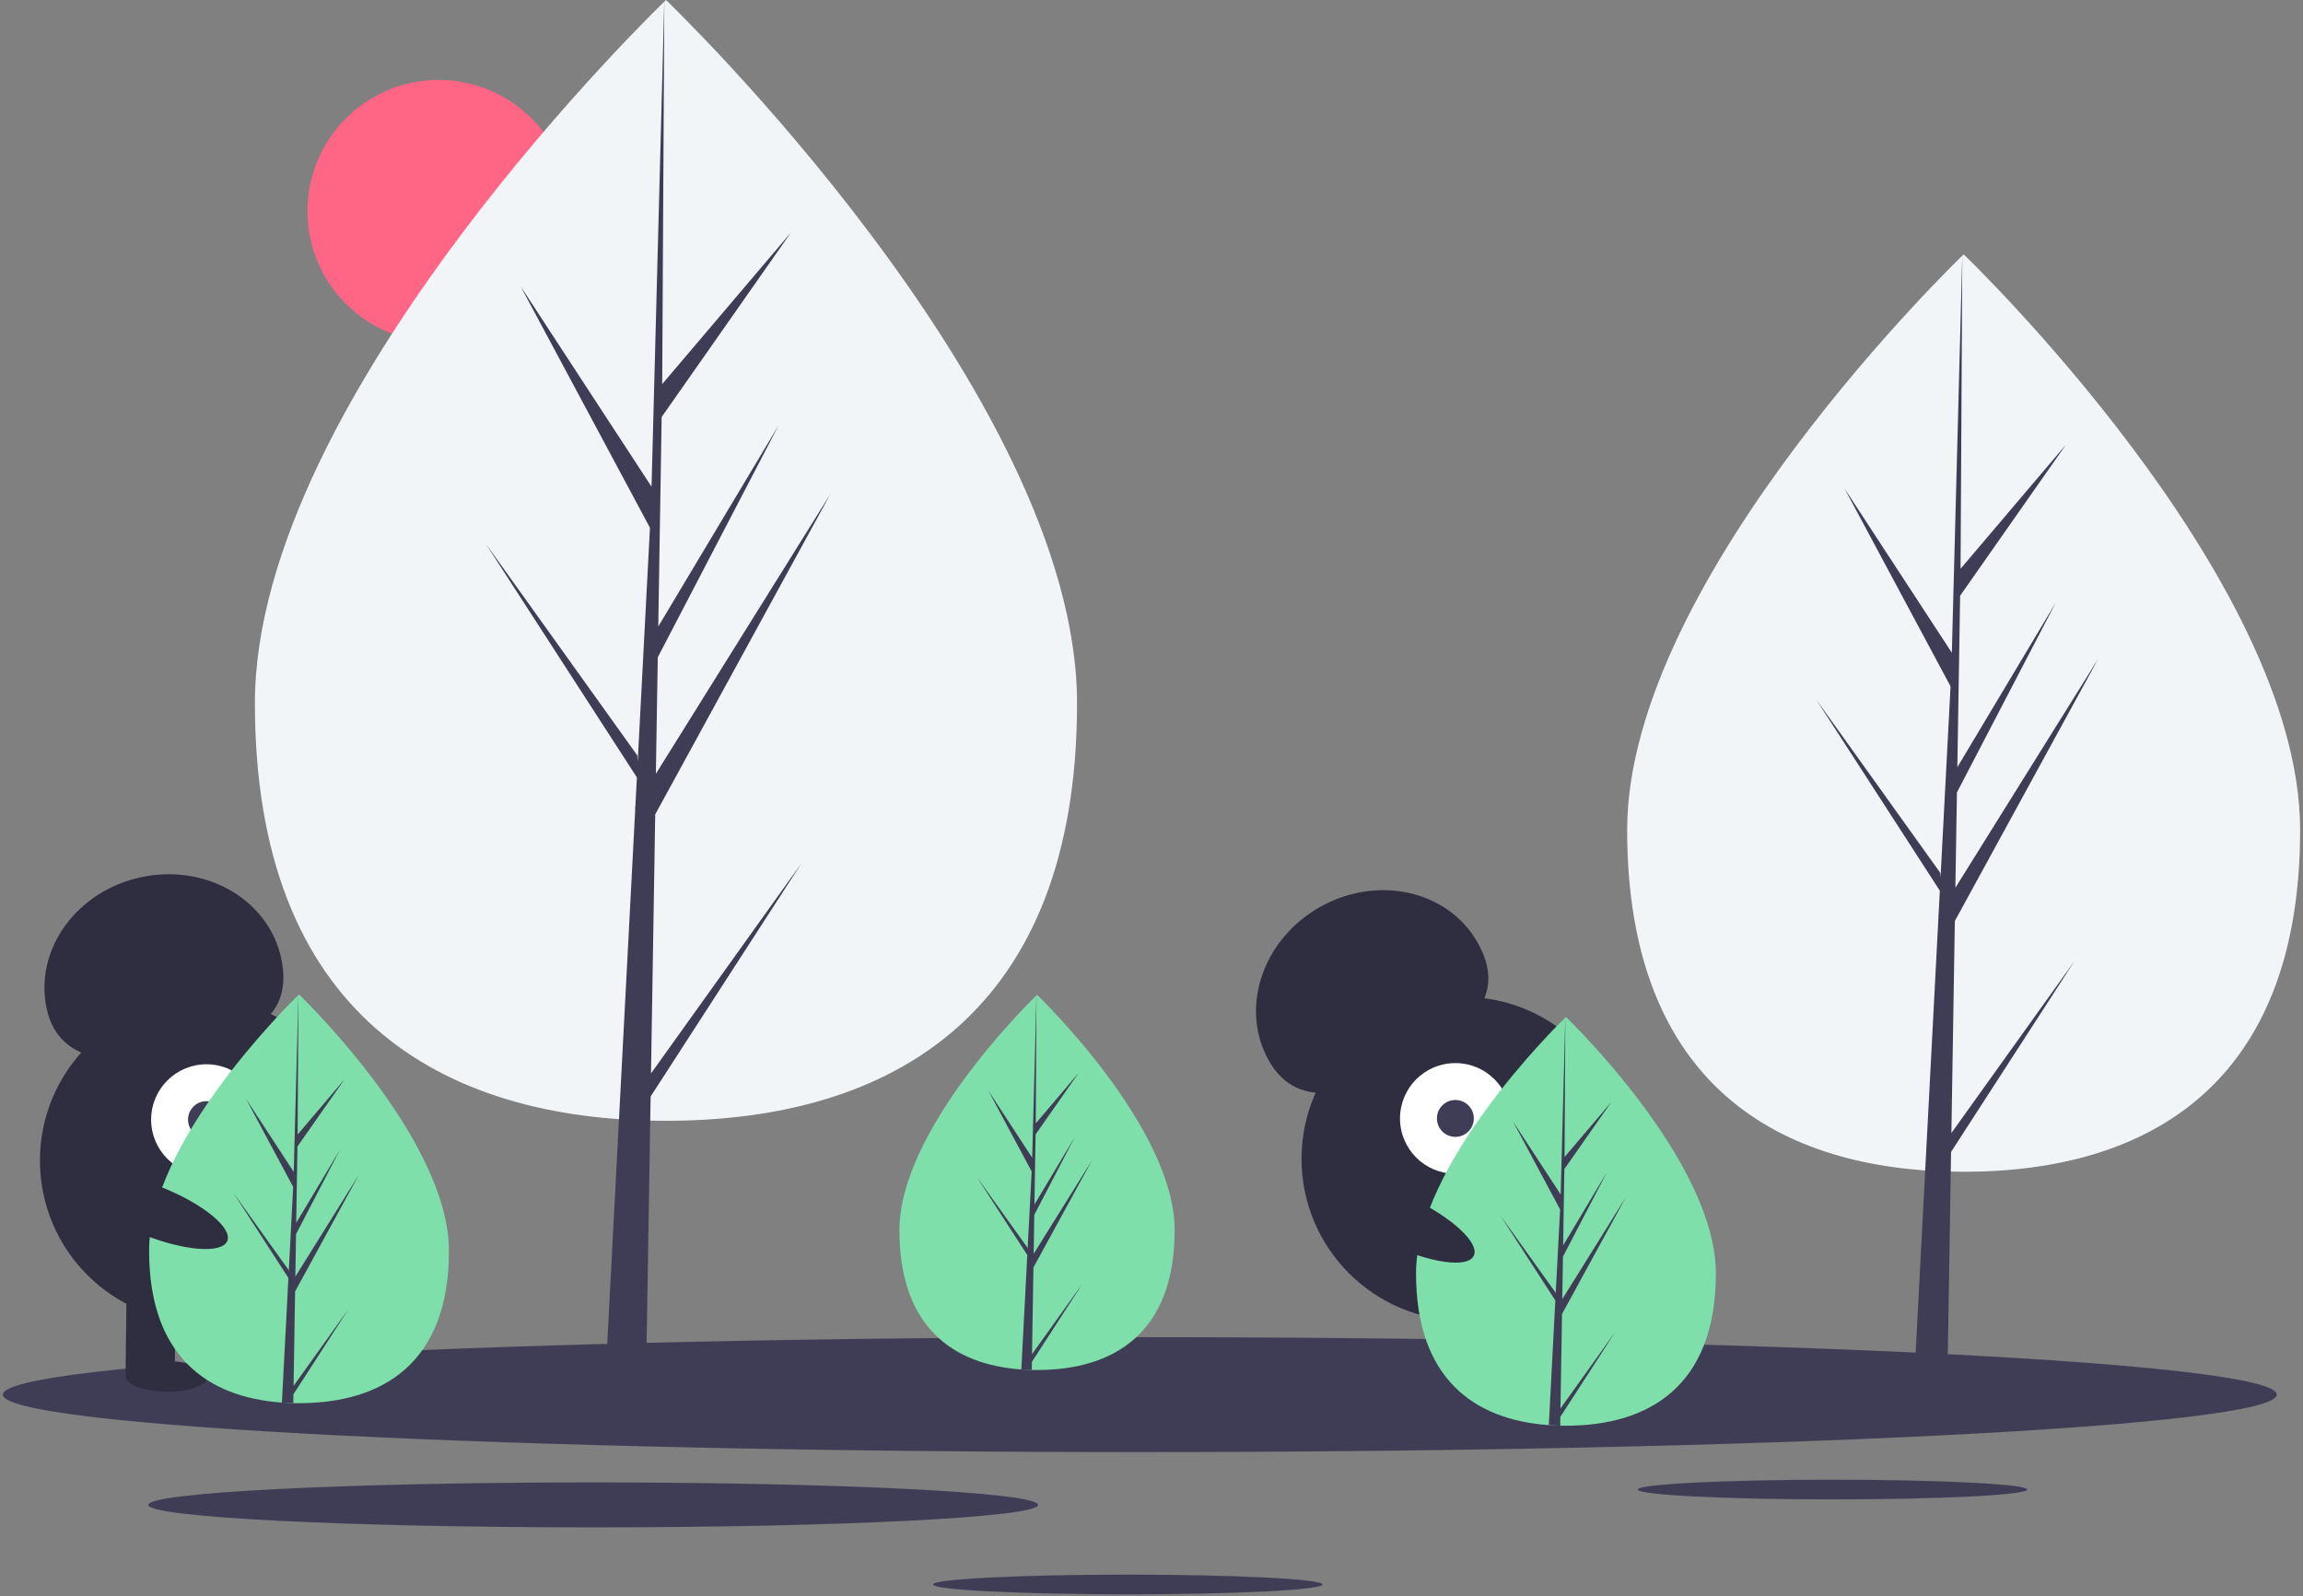 <svg width="401" height="278" viewBox="0 0 401 278" fill="none" xmlns="http://www.w3.org/2000/svg">
<rect x="0" y="0" width="401" height="278" fill="#808080" stroke="none"/>
<g clip-path="url(#clip0)">
<path d="M76.386 59.611C89.003 59.611 99.231 49.383 99.231 36.766C99.231 24.149 89.003 13.921 76.386 13.921C63.769 13.921 53.541 24.149 53.541 36.766C53.541 49.383 63.769 59.611 76.386 59.611Z" fill="#FF6584"/>
<path d="M187.535 122.479C187.535 176.383 155.49 195.204 115.961 195.204C76.431 195.204 44.386 176.383 44.386 122.479C44.386 68.575 115.961 0 115.961 0C115.961 0 187.535 68.575 187.535 122.479Z" fill="#F2F5F8"/>
<path d="M113.353 186.959L114.086 141.846L144.593 86.034L114.201 134.769L114.531 114.484L135.556 74.106L114.618 109.116L115.21 72.633L137.725 40.487L115.304 66.896L115.674 0L113.347 88.559L113.538 84.906L90.648 49.868L113.171 91.918L111.038 132.663L110.975 131.582L84.586 94.71L110.895 135.403L110.628 140.498L110.58 140.575L110.602 140.993L105.191 244.367H112.421L113.288 190.972L139.532 150.379L113.353 186.959Z" fill="#3F3D56"/>
<path d="M400.5 144.556C400.5 188.68 374.27 204.086 341.913 204.086C309.556 204.086 283.325 188.68 283.325 144.556C283.325 100.433 341.913 44.302 341.913 44.302C341.913 44.302 400.5 100.433 400.5 144.556Z" fill="#F2F5F8"/>
<path d="M339.779 197.336L340.379 160.409L365.35 114.725L340.473 154.616L340.743 138.013L357.953 104.96L340.814 133.618L341.299 103.756L359.728 77.442L341.375 99.06L341.679 44.302L339.774 116.791L339.93 113.801L321.193 85.121L339.63 119.542L337.884 152.893L337.832 152.008L316.231 121.826L337.766 155.135L337.548 159.306L337.509 159.369L337.527 159.711L333.098 244.327H339.015L339.725 200.622L361.208 167.395L339.779 197.336Z" fill="#3F3D56"/>
<path d="M198.464 252.907C307.796 252.907 396.428 248.426 396.428 242.9C396.428 237.373 307.796 232.893 198.464 232.893C89.132 232.893 0.5 237.373 0.5 242.9C0.5 248.426 89.132 252.907 198.464 252.907Z" fill="#3F3D56"/>
<path d="M319.062 261.147C337.788 261.147 352.968 260.379 352.968 259.433C352.968 258.486 337.788 257.719 319.062 257.719C300.336 257.719 285.155 258.486 285.155 259.433C285.155 260.379 300.336 261.147 319.062 261.147Z" fill="#3F3D56"/>
<path d="M196.368 277.68C215.094 277.68 230.274 276.912 230.274 275.966C230.274 275.019 215.094 274.252 196.368 274.252C177.641 274.252 162.461 275.019 162.461 275.966C162.461 276.912 177.641 277.68 196.368 277.68Z" fill="#3F3D56"/>
<path d="M103.283 266.02C146.066 266.02 180.748 264.267 180.748 262.104C180.748 259.942 146.066 258.188 103.283 258.188C60.501 258.188 25.819 259.942 25.819 262.104C25.819 264.267 60.501 266.02 103.283 266.02Z" fill="#3F3D56"/>
<path d="M35.154 230.332C50.728 230.332 63.354 217.707 63.354 202.133C63.354 186.559 50.728 173.934 35.154 173.934C19.58 173.934 6.955 186.559 6.955 202.133C6.955 217.707 19.58 230.332 35.154 230.332Z" fill="#2F2E41"/>
<path d="M30.61 224.211L22.044 224.11L21.863 239.458L30.429 239.559L30.61 224.211Z" fill="#2F2E41"/>
<path d="M47.743 224.413L39.177 224.312L38.996 239.66L47.562 239.761L47.743 224.413Z" fill="#2F2E41"/>
<path d="M36.139 239.805C36.156 238.326 32.974 237.09 29.032 237.044C25.089 236.997 21.879 238.158 21.862 239.636C21.844 241.115 25.026 242.351 28.969 242.398C32.911 242.444 36.121 241.283 36.139 239.805Z" fill="#2F2E41"/>
<path d="M53.276 239.65C53.293 238.172 50.111 236.936 46.169 236.889C42.226 236.843 39.016 238.004 38.998 239.482C38.981 240.961 42.163 242.197 46.105 242.243C50.048 242.29 53.258 241.129 53.276 239.65Z" fill="#2F2E41"/>
<path d="M35.952 204.64C41.275 204.64 45.59 200.325 45.59 195.002C45.59 189.679 41.275 185.364 35.952 185.364C30.629 185.364 26.314 189.679 26.314 195.002C26.314 200.325 30.629 204.64 35.952 204.64Z" fill="white"/>
<path d="M35.953 198.214C37.727 198.214 39.165 196.776 39.165 195.002C39.165 193.227 37.727 191.789 35.953 191.789C34.179 191.789 32.74 193.227 32.74 195.002C32.74 196.776 34.179 198.214 35.953 198.214Z" fill="#3F3D56"/>
<path d="M8.111 175.587C5.954 165.364 13.354 155.146 24.638 152.766C35.922 150.386 46.819 156.744 48.975 166.967C51.132 177.19 43.629 180.863 32.344 183.244C21.06 185.624 10.268 185.811 8.111 175.587Z" fill="#2F2E41"/>
<path d="M78.171 217.865C78.171 237.524 66.484 244.389 52.067 244.389C51.733 244.389 51.4 244.385 51.067 244.378C50.399 244.363 49.737 244.331 49.083 244.287C36.072 243.366 25.963 236.149 25.963 217.865C25.963 198.943 50.142 175.067 51.959 173.3L51.962 173.297C52.032 173.229 52.067 173.195 52.067 173.195C52.067 173.195 78.171 198.205 78.171 217.865Z" fill="#7FDFAA"/>
<path d="M51.115 241.38L60.663 228.039L51.091 242.845L51.066 244.376C50.398 244.362 49.736 244.33 49.083 244.286L50.112 224.617L50.104 224.464L50.121 224.435L50.218 222.578L40.623 207.736L50.248 221.185L50.271 221.579L51.048 206.718L42.834 191.381L51.149 204.109L51.958 173.299L51.961 173.194V173.296L51.826 197.592L60.004 187.96L51.793 199.685L51.577 212.991L59.212 200.221L51.545 214.948L51.424 222.346L62.509 204.572L51.383 224.927L51.115 241.38Z" fill="#3F3D56"/>
<path d="M254.824 230.027C270.398 230.027 283.024 217.401 283.024 201.827C283.024 186.253 270.398 173.628 254.824 173.628C239.25 173.628 226.625 186.253 226.625 201.827C226.625 217.401 239.25 230.027 254.824 230.027Z" fill="#2F2E41"/>
<path d="M257.231 224.24L249.042 226.757L253.551 241.429L261.74 238.912L257.231 224.24Z" fill="#2F2E41"/>
<path d="M273.609 219.209L265.42 221.726L269.929 236.397L278.118 233.881L273.609 219.209Z" fill="#2F2E41"/>
<path d="M261.214 242.061C264.983 240.903 267.686 238.818 267.252 237.405C266.818 235.991 263.41 235.785 259.641 236.943C255.873 238.101 253.169 240.186 253.604 241.599C254.038 243.012 257.446 243.219 261.214 242.061Z" fill="#2F2E41"/>
<path d="M277.488 236.687C281.257 235.529 283.96 233.444 283.525 232.031C283.091 230.617 279.684 230.411 275.915 231.569C272.146 232.727 269.443 234.812 269.877 236.225C270.312 237.638 273.719 237.845 277.488 236.687Z" fill="#2F2E41"/>
<path d="M253.409 204.432C258.732 204.432 263.047 200.117 263.047 194.794C263.047 189.471 258.732 185.156 253.409 185.156C248.086 185.156 243.771 189.471 243.771 194.794C243.771 200.117 248.086 204.432 253.409 204.432Z" fill="white"/>
<path d="M253.41 198.006C255.184 198.006 256.622 196.568 256.622 194.794C256.622 193.019 255.184 191.581 253.41 191.581C251.636 191.581 250.197 193.019 250.197 194.794C250.197 196.568 251.636 198.006 253.41 198.006Z" fill="#3F3D56"/>
<path d="M220.973 184.795C215.801 175.717 219.731 163.729 229.752 158.021C239.772 152.312 252.089 155.043 257.261 164.122C262.433 173.2 256.407 178.987 246.387 184.696C236.366 190.404 226.145 193.874 220.973 184.795Z" fill="#2F2E41"/>
<path d="M204.532 214.264C204.532 232.311 193.804 238.612 180.57 238.612C180.263 238.612 179.957 238.609 179.651 238.602C179.038 238.589 178.431 238.559 177.831 238.519C165.887 237.673 156.607 231.048 156.607 214.264C156.607 196.895 178.803 174.978 180.47 173.356L180.473 173.353C180.538 173.29 180.57 173.26 180.57 173.26C180.57 173.26 204.532 196.218 204.532 214.264Z" fill="#7FDFAA"/>
<path d="M179.697 235.851L188.461 223.605L179.675 237.196L179.652 238.602C179.038 238.589 178.431 238.559 177.831 238.519L178.776 220.463L178.768 220.323L178.784 220.297L178.873 218.592L170.065 204.967L178.901 217.313L178.922 217.675L179.635 204.033L172.095 189.954L179.727 201.638L180.471 173.356L180.473 173.26V173.353L180.349 195.656L187.856 186.814L180.319 197.577L180.12 209.791L187.129 198.069L180.091 211.588L179.98 218.378L190.156 202.063L179.942 220.748L179.697 235.851Z" fill="#3F3D56"/>
<path d="M298.769 221.79C298.769 241.45 287.082 248.314 272.665 248.314C272.331 248.314 271.997 248.311 271.664 248.303C270.996 248.289 270.335 248.257 269.681 248.213C256.669 247.292 246.561 240.074 246.561 221.79C246.561 202.869 270.74 178.993 272.556 177.226L272.56 177.223C272.63 177.154 272.665 177.121 272.665 177.121C272.665 177.121 298.769 202.131 298.769 221.79Z" fill="#7FDFAA"/>
<path d="M271.713 245.307L281.26 231.966L271.689 246.772L271.664 248.303C270.996 248.289 270.334 248.257 269.68 248.213L270.709 228.543L270.701 228.391L270.719 228.362L270.816 226.505L261.221 211.662L270.846 225.111L270.868 225.506L271.646 210.645L263.431 195.308L271.746 208.036L272.556 177.226L272.559 177.121V177.223L272.424 201.519L280.602 191.887L272.39 203.612L272.174 216.917L279.81 204.148L272.142 218.875L272.021 226.272L283.107 208.499L271.98 228.854L271.713 245.307Z" fill="#3F3D56"/>
<path d="M256.616 218.709C257.664 216.5 252.809 212.005 245.773 208.668C238.738 205.331 232.185 204.416 231.137 206.625C230.089 208.833 234.944 213.329 241.98 216.666C249.016 220.003 255.568 220.918 256.616 218.709Z" fill="#2F2E41"/>
<path d="M39.579 216.127C40.488 213.858 35.366 209.67 28.138 206.773C20.91 203.876 14.313 203.366 13.404 205.636C12.494 207.905 17.616 212.093 24.844 214.99C32.072 217.887 38.669 218.396 39.579 216.127Z" fill="#2F2E41"/>
</g>
<defs>
<clipPath id="clip0">
<rect width="400" height="277.68" fill="white" transform="translate(0.5)"/>
</clipPath>
</defs>
</svg>
